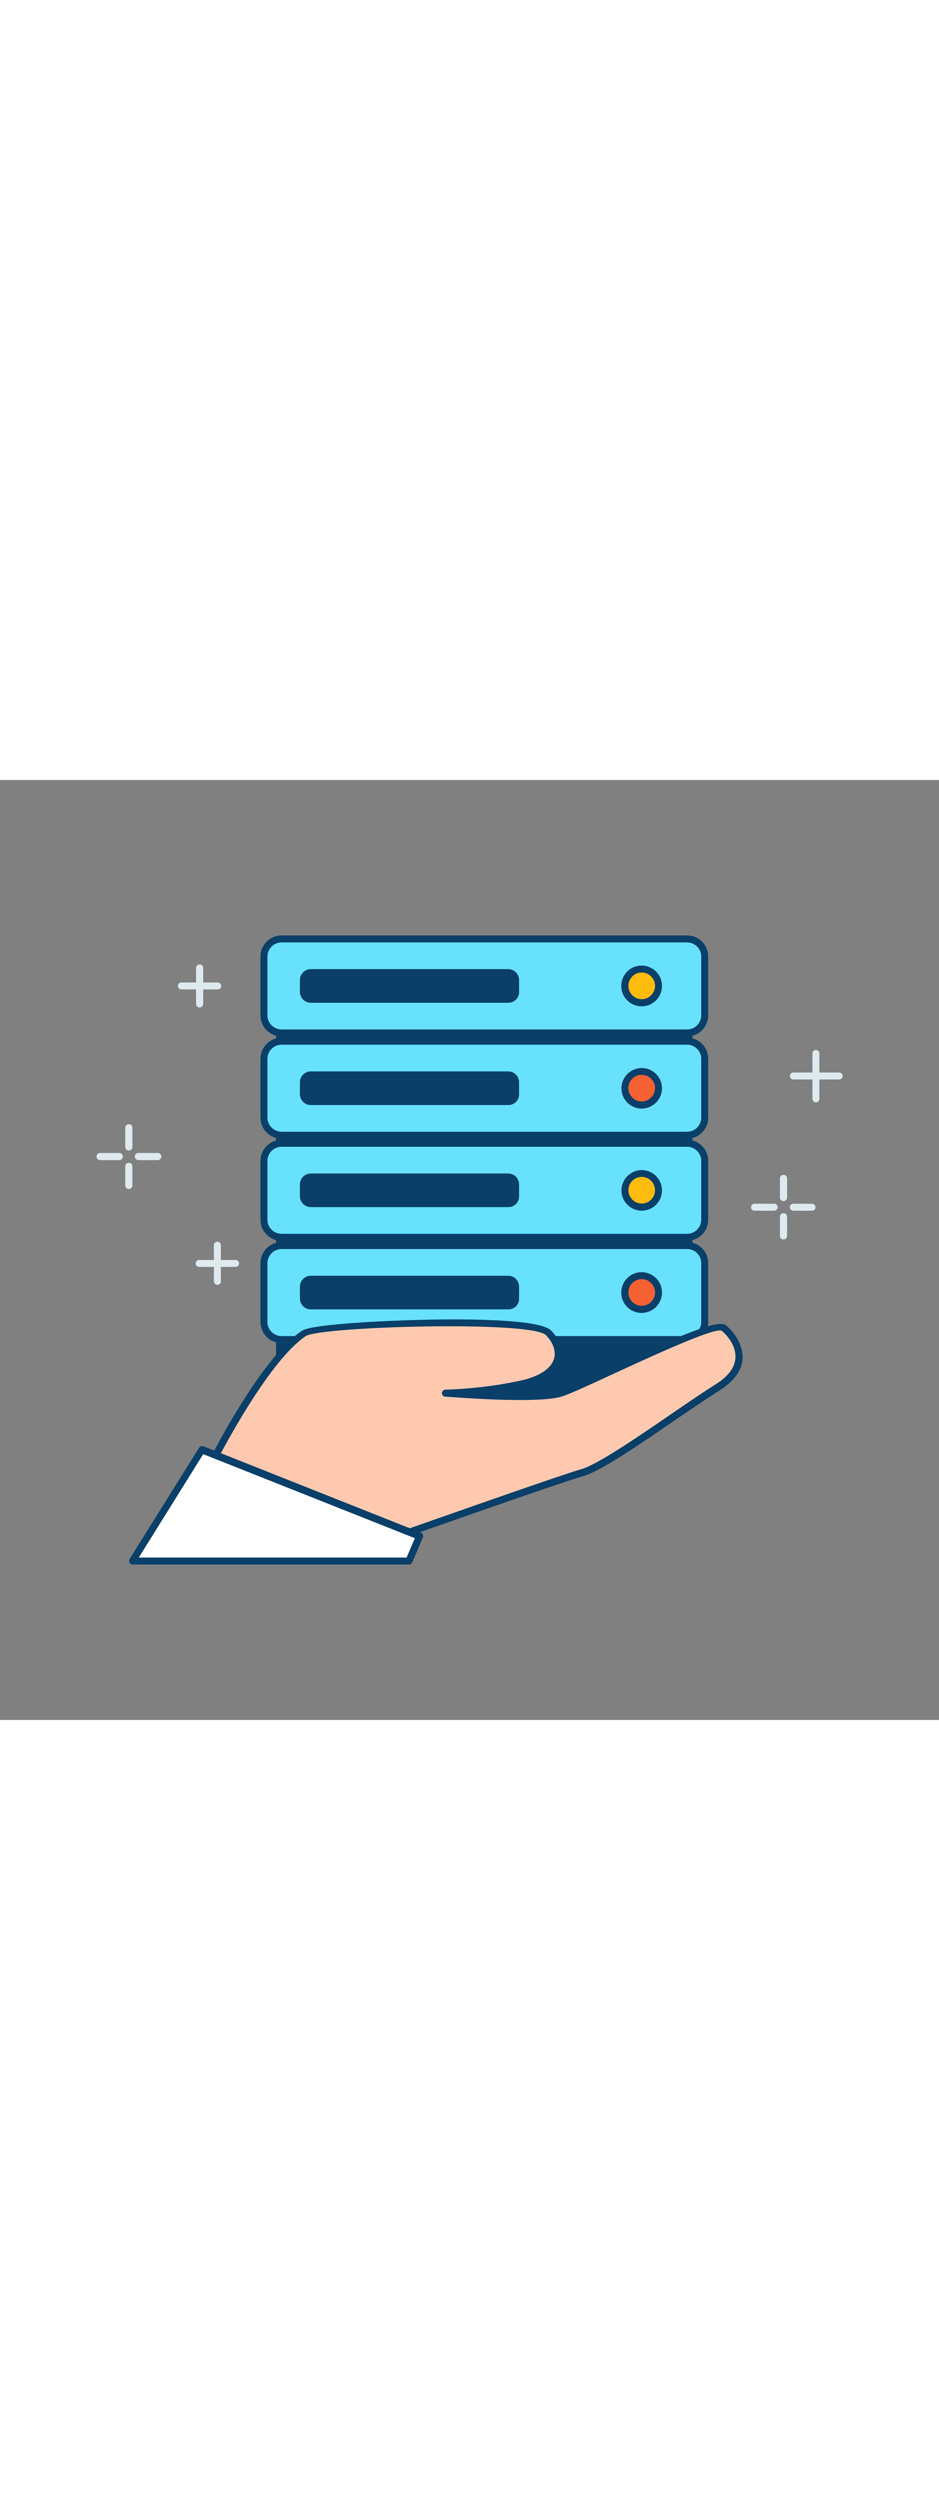 <svg version="1.1" id="Layer_1" xmlns="http://www.w3.org/2000/svg" xmlns:xlink="http://www.w3.org/1999/xlink" x="0px" y="0px" viewBox="0 0 500 500" style="width: 188px;" xml:space="preserve" data-imageid="data-center-2-35" imageName="Data Center 2" class="illustrations_image">
<rect x="0" y="0" width="500" height="500" fill="#808080" stroke="none"/>
<style type="text/css">
	.st0_data-center-2-35{fill:#093F68;}
	.st1_data-center-2-35{fill:#68E1FD;}
	.st2_data-center-2-35{fill:#F56132;}
	.st3_data-center-2-35{fill:#FFBC0E;}
	.st4_data-center-2-35{fill:#FFC9B0;}
	.st5_data-center-2-35{fill:#FFFFFF;}
	.st6_data-center-2-35{fill:#DFEAEF;}
</style>
<g id="data_data-center-2-35">
	<rect x="148.9" y="136.7" class="st0_data-center-2-35" width="217.9" height="195.2"/>
	<path class="st0_data-center-2-35" d="M366.8,333.8H148.9c-1,0-1.9-0.8-1.9-1.9V136.7c0-1,0.8-1.9,1.9-1.9l0,0h217.9c1,0,1.9,0.8,1.9,1.9v195.2&#10;&#9;&#9;C368.7,333,367.9,333.8,366.8,333.8L366.8,333.8z M150.8,330.1H365V138.6H150.8L150.8,330.1z"/>
	<path class="st1_data-center-2-35 targetColor" d="M145.6,247.6h224.6c2.8,0,5,2.3,5,5v39.9c0,2.8-2.3,5-5,5H145.6c-2.8,0-5-2.3-5-5v-39.9&#10;&#9;&#9;C140.5,249.9,142.8,247.6,145.6,247.6z" style="fill: rgb(104, 225, 253);"/>
	<path class="st0_data-center-2-35" d="M365.9,299.5h-216c-6.2,0-11.2-5-11.2-11.2V257c0-6.2,5-11.2,11.2-11.2h216c6.2,0,11.2,5,11.2,11.2v31.3&#10;&#9;&#9;C377.1,294.5,372,299.5,365.9,299.5z M149.9,249.5c-4.1,0-7.5,3.4-7.5,7.5l0,0v31.3c0,4.1,3.4,7.5,7.5,7.5h216&#10;&#9;&#9;c4.1,0,7.5-3.4,7.5-7.5V257c0-4.1-3.4-7.5-7.5-7.5L149.9,249.5z"/>
	<circle class="st2_data-center-2-35" cx="341.7" cy="272.6" r="9"/>
	<path class="st0_data-center-2-35" d="M341.7,283.5c-6,0-10.9-4.8-10.9-10.8c0-6,4.8-10.9,10.8-10.9c6,0,10.9,4.8,10.9,10.8c0,0,0,0,0,0&#10;&#9;&#9;C352.5,278.6,347.7,283.4,341.7,283.5z M341.7,265.5c-3.9,0-7.1,3.2-7.1,7.1s3.2,7.1,7.1,7.1c3.9,0,7.1-3.2,7.1-7.1c0,0,0,0,0,0&#10;&#9;&#9;C348.8,268.7,345.6,265.5,341.7,265.5L341.7,265.5z"/>
	<path class="st1_data-center-2-35 targetColor" d="M145.6,193.3h224.6c2.8,0,5,2.3,5,5v39.9c0,2.8-2.3,5-5,5H145.6c-2.8,0-5-2.3-5-5v-39.9&#10;&#9;&#9;C140.5,195.5,142.8,193.3,145.6,193.3z" style="fill: rgb(104, 225, 253);"/>
	<path class="st0_data-center-2-35" d="M365.9,245.1h-216c-6.2,0-11.2-5-11.2-11.2v-31.3c0-6.2,5-11.2,11.2-11.2h216c6.2,0,11.2,5,11.2,11.2v31.3&#10;&#9;&#9;C377.1,240.1,372.1,245.1,365.9,245.1C365.9,245.1,365.9,245.1,365.9,245.1z M149.9,195.1c-4.1,0-7.5,3.4-7.5,7.5v31.3&#10;&#9;&#9;c0,4.1,3.4,7.5,7.5,7.5h216c4.1,0,7.5-3.4,7.5-7.5v-31.3c0-4.1-3.4-7.5-7.5-7.5H149.9z"/>
	<circle class="st3_data-center-2-35" cx="341.7" cy="218.3" r="9"/>
	<path class="st0_data-center-2-35" d="M341.7,229.1c-6,0-10.8-4.9-10.8-10.8s4.9-10.8,10.8-10.8c6,0,10.8,4.9,10.8,10.8l0,0&#10;&#9;&#9;C352.5,224.2,347.7,229.1,341.7,229.1z M341.7,211.1c-3.9,0-7.1,3.2-7.1,7.1s3.2,7.1,7.1,7.1c3.9,0,7.1-3.2,7.1-7.1c0,0,0,0,0,0&#10;&#9;&#9;C348.8,214.3,345.6,211.1,341.7,211.1L341.7,211.1z"/>
	<path class="st1_data-center-2-35 targetColor" d="M145.6,138.9h224.6c2.8,0,5,2.3,5,5v39.9c0,2.8-2.3,5-5,5H145.6c-2.8,0-5-2.3-5-5v-39.9&#10;&#9;&#9;C140.5,141.2,142.8,138.9,145.6,138.9z" style="fill: rgb(104, 225, 253);"/>
	<path class="st0_data-center-2-35" d="M365.9,190.8h-216c-6.2,0-11.2-5-11.2-11.2v-31.3c0-6.2,5-11.2,11.2-11.2h216c6.2,0,11.2,5,11.2,11.2v31.3&#10;&#9;&#9;C377.1,185.8,372.1,190.8,365.9,190.8C365.9,190.8,365.9,190.8,365.9,190.8z M149.9,140.8c-4.1,0-7.5,3.4-7.5,7.5l0,0v31.3&#10;&#9;&#9;c0,4.1,3.4,7.5,7.5,7.5h216c4.1,0,7.5-3.4,7.5-7.5v-31.3c0-4.1-3.4-7.5-7.5-7.5l0,0L149.9,140.8z"/>
	<circle class="st2_data-center-2-35" cx="341.7" cy="163.9" r="9"/>
	<path class="st0_data-center-2-35" d="M341.7,174.8c-6,0-10.8-4.9-10.8-10.8s4.9-10.8,10.8-10.8c6,0,10.8,4.9,10.8,10.8l0,0&#10;&#9;&#9;C352.5,169.9,347.7,174.7,341.7,174.8z M341.7,156.8c-3.9,0-7.1,3.2-7.1,7.1c0,3.9,3.2,7.1,7.1,7.1c3.9,0,7.1-3.2,7.1-7.1&#10;&#9;&#9;c0,0,0,0,0,0C348.8,160,345.6,156.8,341.7,156.8L341.7,156.8z"/>
	<path class="st1_data-center-2-35 targetColor" d="M145.6,84.6h224.6c2.8,0,5,2.3,5,5v39.9c0,2.8-2.3,5-5,5H145.6c-2.8,0-5-2.3-5-5V89.6&#10;&#9;&#9;C140.5,86.8,142.8,84.6,145.6,84.6z" style="fill: rgb(104, 225, 253);"/>
	<path class="st0_data-center-2-35" d="M365.9,136.4h-216c-6.2,0-11.2-5-11.2-11.2V93.9c0-6.2,5-11.2,11.2-11.2h216c6.2,0,11.2,5,11.2,11.2v31.3&#10;&#9;&#9;C377.1,131.4,372.1,136.4,365.9,136.4C365.9,136.4,365.9,136.4,365.9,136.4z M149.9,86.4c-4.1,0-7.5,3.4-7.5,7.5l0,0v31.3&#10;&#9;&#9;c0,4.1,3.4,7.5,7.5,7.5h216c4.1,0,7.5-3.4,7.5-7.5V93.9c0-4.1-3.4-7.5-7.5-7.5l0,0L149.9,86.4z"/>
	<circle class="st3_data-center-2-35" cx="341.7" cy="109.6" r="9"/>
	<path class="st0_data-center-2-35" d="M341.7,120.4c-6,0-10.9-4.8-10.9-10.8c0-6,4.8-10.9,10.8-10.9c6,0,10.9,4.8,10.9,10.8c0,0,0,0,0,0&#10;&#9;&#9;C352.5,115.5,347.7,120.4,341.7,120.4z M341.7,102.4c-3.9,0-7.1,3.2-7.1,7.1s3.2,7.1,7.1,7.1c3.9,0,7.1-3.2,7.1-7.1c0,0,0,0,0,0&#10;&#9;&#9;C348.8,105.6,345.6,102.4,341.7,102.4L341.7,102.4z"/>
	<path class="st0_data-center-2-35" d="M163.7,265.5h108.8c1.2,0,2.1,0.9,2.1,2.1v9.9c0,1.2-0.9,2.1-2.1,2.1H163.7c-1.2,0-2.1-0.9-2.1-2.1v-9.9&#10;&#9;&#9;C161.6,266.5,162.5,265.5,163.7,265.5z"/>
	<path class="st0_data-center-2-35" d="M270.7,281.6H165.5c-3.2,0-5.8-2.6-5.8-5.8v-6.3c0-3.2,2.6-5.8,5.8-5.8h105.1c3.2,0,5.8,2.6,5.8,5.8v6.3&#10;&#9;&#9;C276.5,279,273.9,281.6,270.7,281.6z M165.5,267.4c-1.1,0-2.1,0.9-2.1,2.1v6.3c0,1.1,0.9,2.1,2.1,2.1h0h105.1&#10;&#9;&#9;c1.1,0,2.1-0.9,2.1-2.1v-6.3c0-1.1-0.9-2.1-2.1-2.1H165.5z"/>
	<path class="st0_data-center-2-35" d="M163.7,211.2h108.8c1.2,0,2.1,0.9,2.1,2.1v9.9c0,1.2-0.9,2.1-2.1,2.1H163.7c-1.2,0-2.1-0.9-2.1-2.1v-9.9&#10;&#9;&#9;C161.6,212.1,162.5,211.2,163.7,211.2z"/>
	<path class="st0_data-center-2-35" d="M270.7,227.2H165.5c-3.2,0-5.8-2.6-5.8-5.8v-6.3c0-3.2,2.6-5.8,5.8-5.8h105.1c3.2,0,5.8,2.6,5.8,5.8v6.3&#10;&#9;&#9;C276.5,224.6,273.9,227.2,270.7,227.2z M165.5,213c-1.1,0-2.1,0.9-2.1,2.1v6.3c0,1.1,0.9,2.1,2.1,2.1h105.1c1.1,0,2.1-0.9,2.1-2.1&#10;&#9;&#9;v-6.3c0-1.1-0.9-2.1-2.1-2.1H165.5z"/>
	<path class="st0_data-center-2-35" d="M163.7,156.8h108.8c1.2,0,2.1,0.9,2.1,2.1v9.9c0,1.2-0.9,2.1-2.1,2.1H163.7c-1.2,0-2.1-0.9-2.1-2.1v-9.9&#10;&#9;&#9;C161.6,157.8,162.5,156.8,163.7,156.8z"/>
	<path class="st0_data-center-2-35" d="M270.7,172.9H165.5c-3.2,0-5.8-2.6-5.8-5.8v-6.3c0-3.2,2.6-5.8,5.8-5.8h105.1c3.2,0,5.8,2.6,5.8,5.8v6.3&#10;&#9;&#9;C276.5,170.3,273.9,172.9,270.7,172.9z M165.5,158.7c-1.1,0-2.1,0.9-2.1,2.1v6.3c0,1.1,0.9,2.1,2.1,2.1h105.1&#10;&#9;&#9;c1.1,0,2.1-0.9,2.1-2.1v-6.3c0-1.1-0.9-2.1-2.1-2.1H165.5z"/>
	<path class="st0_data-center-2-35" d="M163.7,102.5h108.8c1.2,0,2.1,0.9,2.1,2.1v9.9c0,1.2-0.9,2.1-2.1,2.1H163.7c-1.2,0-2.1-0.9-2.1-2.1v-9.9&#10;&#9;&#9;C161.6,103.4,162.5,102.5,163.7,102.5z"/>
	<path class="st0_data-center-2-35" d="M270.7,118.5H165.5c-3.2,0-5.8-2.6-5.8-5.8v-6.3c0-3.2,2.6-5.8,5.8-5.8h105.1c3.2,0,5.8,2.6,5.8,5.8v6.3&#10;&#9;&#9;C276.5,115.9,273.9,118.5,270.7,118.5z M165.5,104.3c-1.1,0-2.1,0.9-2.1,2.1v6.3c0,1.1,0.9,2.1,2.1,2.1h105.1&#10;&#9;&#9;c1.1,0,2.1-0.9,2.1-2.1v-6.3c0-1.1-0.9-2.1-2.1-2.1H165.5z"/>
</g>
<g id="hand_data-center-2-35">
	<path class="st4_data-center-2-35" d="M111,366.6c0,0,28.5-57.6,50.8-72.1c7.7-5,121-9.5,130.2-0.3s7.7,22.9-15.4,27.5s-39.5,4.6-39.5,4.6&#10;&#9;&#9;s48.7,4.1,61.5,0s81-39.4,86.7-34.7s16.6,19.1-3.4,31.6s-59.2,41.7-72,45.3s-109.8,37.9-109.8,37.9L111,366.6z"/>
	<path class="st0_data-center-2-35" d="M200.3,408.2c-0.3,0-0.5-0.1-0.8-0.2l-89.2-39.7c-0.5-0.2-0.8-0.6-1-1.1c-0.2-0.5-0.1-1,0.1-1.5&#10;&#9;&#9;c1.2-2.4,29-58.2,51.5-72.8c5.2-3.4,42.9-5.3,65.5-5.8s61-0.3,67,5.7c5,5,6.9,10.9,5.3,16.3c-2.1,6.9-9.7,12-21.6,14.3&#10;&#9;&#9;c-5.1,1-10,1.8-14.4,2.5c13.8,0.5,29.2,0.6,35.5-1.4c4.2-1.3,14.7-6.2,26.9-11.9c40.1-18.6,57.5-25.8,61.5-22.5&#10;&#9;&#9;c4.3,3.5,9.2,10.3,8.8,17.7c-0.4,6.4-4.6,12.1-12.4,17c-6.3,4-14.6,9.6-23.4,15.6c-19.7,13.5-40,27.4-49.1,29.9&#10;&#9;&#9;c-12.6,3.5-108.7,37.5-109.7,37.8C200.6,408.2,200.4,408.2,200.3,408.2z M113.6,365.7l86.7,38.6c9.5-3.3,96.9-34.2,109.2-37.7&#10;&#9;&#9;c8.5-2.4,29.5-16.7,48-29.4c8.8-6,17.1-11.7,23.5-15.7c6.7-4.2,10.3-8.9,10.6-14.1c0.4-6-3.8-11.6-7.4-14.5&#10;&#9;&#9;c-4.2-1.7-38.9,14.4-57.6,23c-12.3,5.7-22.9,10.6-27.3,12c-13,4.2-60.2,0.2-62.3,0.1c-1-0.1-1.8-1-1.7-2c0.1-0.9,0.9-1.7,1.8-1.7&#10;&#9;&#9;c13.1-0.4,26.2-1.9,39.1-4.6c10.4-2.1,17.1-6.3,18.8-11.8c1.2-4-0.4-8.6-4.3-12.6c-7.9-7.9-120.1-4.6-127.9,0.5&#10;&#9;&#9;C143.4,308.8,118.5,356.1,113.6,365.7z"/>
	<polygon class="st5_data-center-2-35" points="217.8,415.4 223.4,402.2 107.6,356.2 70.6,415.4 &#9;"/>
	<path class="st0_data-center-2-35" d="M217.8,417.3H70.6c-0.7,0-1.3-0.4-1.6-1c-0.3-0.6-0.3-1.3,0-1.9l37-59.2c0.5-0.8,1.4-1.1,2.3-0.8l115.9,46&#10;&#9;&#9;c0.5,0.2,0.8,0.5,1,1c0.2,0.5,0.2,1,0,1.4l-5.6,13.2C219.2,416.8,218.5,417.3,217.8,417.3z M73.9,413.6h142.6l4.4-10.3l-112.7-44.7&#10;&#9;&#9;L73.9,413.6z"/>
</g>
<g id="lines_data-center-2-35">
	<path class="st6_data-center-2-35" d="M68.6,197.1c-1,0-1.9-0.8-1.9-1.9l0,0V185c0-1,0.8-1.9,1.9-1.9s1.9,0.8,1.9,1.9v10.2&#10;&#9;&#9;C70.5,196.3,69.6,197.1,68.6,197.1C68.6,197.1,68.6,197.1,68.6,197.1z"/>
	<path class="st6_data-center-2-35" d="M68.6,217.6c-1,0-1.9-0.8-1.9-1.9l0,0v-10.2c0-1,0.8-1.9,1.9-1.9s1.9,0.8,1.9,1.9v10.2&#10;&#9;&#9;C70.5,216.7,69.6,217.6,68.6,217.6L68.6,217.6z"/>
	<path class="st6_data-center-2-35" d="M84,202.2H73.7c-1,0-1.9-0.8-1.9-1.9s0.8-1.9,1.9-1.9H84c1,0,1.9,0.8,1.9,1.9S85,202.2,84,202.2z"/>
	<path class="st6_data-center-2-35" d="M63.5,202.2H53.3c-1,0-1.9-0.8-1.9-1.9s0.8-1.9,1.9-1.9h10.2c1,0,1.9,0.8,1.9,1.9S64.5,202.2,63.5,202.2z"/>
	<path class="st6_data-center-2-35" d="M417.2,224c-1,0-1.9-0.8-1.9-1.9v-10.2c0-1,0.8-1.9,1.9-1.9c1,0,1.9,0.8,1.9,1.9v10.2&#10;&#9;&#9;C419.1,223.2,418.2,224,417.2,224C417.2,224,417.2,224,417.2,224z"/>
	<path class="st6_data-center-2-35" d="M417.2,244.4c-1,0-1.9-0.8-1.9-1.9v-10.2c0-1,0.8-1.9,1.9-1.9c1,0,1.9,0.8,1.9,1.9v10.2&#10;&#9;&#9;C419.1,243.6,418.2,244.4,417.2,244.4C417.2,244.4,417.2,244.4,417.2,244.4z"/>
	<path class="st6_data-center-2-35" d="M432.5,229.1h-10.2c-1-0.1-1.8-1-1.7-2c0.1-0.9,0.8-1.7,1.7-1.7h10.2c1,0.1,1.8,1,1.7,2&#10;&#9;&#9;C434.2,228.3,433.5,229,432.5,229.1z"/>
	<path class="st6_data-center-2-35" d="M412.1,229.1h-10.2c-1,0.1-1.9-0.7-2-1.7c-0.1-1,0.7-1.9,1.7-2c0.1,0,0.2,0,0.3,0h10.2c1-0.1,1.9,0.7,2,1.7&#10;&#9;&#9;c0.1,1-0.7,1.9-1.7,2C412.3,229.1,412.2,229.1,412.1,229.1z"/>
	<path class="st6_data-center-2-35" d="M434.5,171.5c-1,0-1.9-0.8-1.9-1.8c0,0,0,0,0,0v-24.4c0.1-1,1-1.8,2-1.7c0.9,0.1,1.7,0.8,1.7,1.7v24.4&#10;&#9;&#9;C436.4,170.6,435.5,171.5,434.5,171.5z"/>
	<path class="st6_data-center-2-35" d="M446.7,159.3h-24.4c-1-0.1-1.8-1-1.7-2c0.1-0.9,0.8-1.7,1.7-1.7h24.4c1-0.1,1.9,0.7,2,1.7c0.1,1-0.7,1.9-1.7,2&#10;&#9;&#9;C446.9,159.3,446.8,159.3,446.7,159.3z"/>
	<path class="st6_data-center-2-35" d="M106.3,121c-1,0-1.9-0.8-1.9-1.9l0,0V100c0-1,0.8-1.9,1.9-1.9s1.9,0.8,1.9,1.9v19.1&#10;&#9;&#9;C108.2,120.1,107.4,121,106.3,121C106.3,121,106.3,121,106.3,121z"/>
	<path class="st6_data-center-2-35" d="M115.8,111.4H96.7c-1,0.1-1.9-0.7-2-1.7s0.7-1.9,1.7-2c0.1,0,0.2,0,0.3,0h19.1c1-0.1,1.9,0.7,2,1.7&#10;&#9;&#9;s-0.7,1.9-1.7,2C116,111.4,115.9,111.4,115.8,111.4z"/>
	<path class="st6_data-center-2-35" d="M115.8,268.5c-1,0-1.9-0.8-1.9-1.8c0,0,0,0,0,0v-19.1c-0.1-1,0.7-1.9,1.7-2c1-0.1,1.9,0.7,2,1.7&#10;&#9;&#9;c0,0.1,0,0.2,0,0.3v19.1C117.7,267.7,116.8,268.5,115.8,268.5z"/>
	<path class="st6_data-center-2-35" d="M125.3,259h-19.1c-1,0.1-1.9-0.7-2-1.7c-0.1-1,0.7-1.9,1.7-2c0.1,0,0.2,0,0.3,0h19.1c1-0.1,1.9,0.7,2,1.7&#10;&#9;&#9;c0.1,1-0.7,1.9-1.7,2C125.5,259,125.4,259,125.3,259z"/>
</g>
</svg>